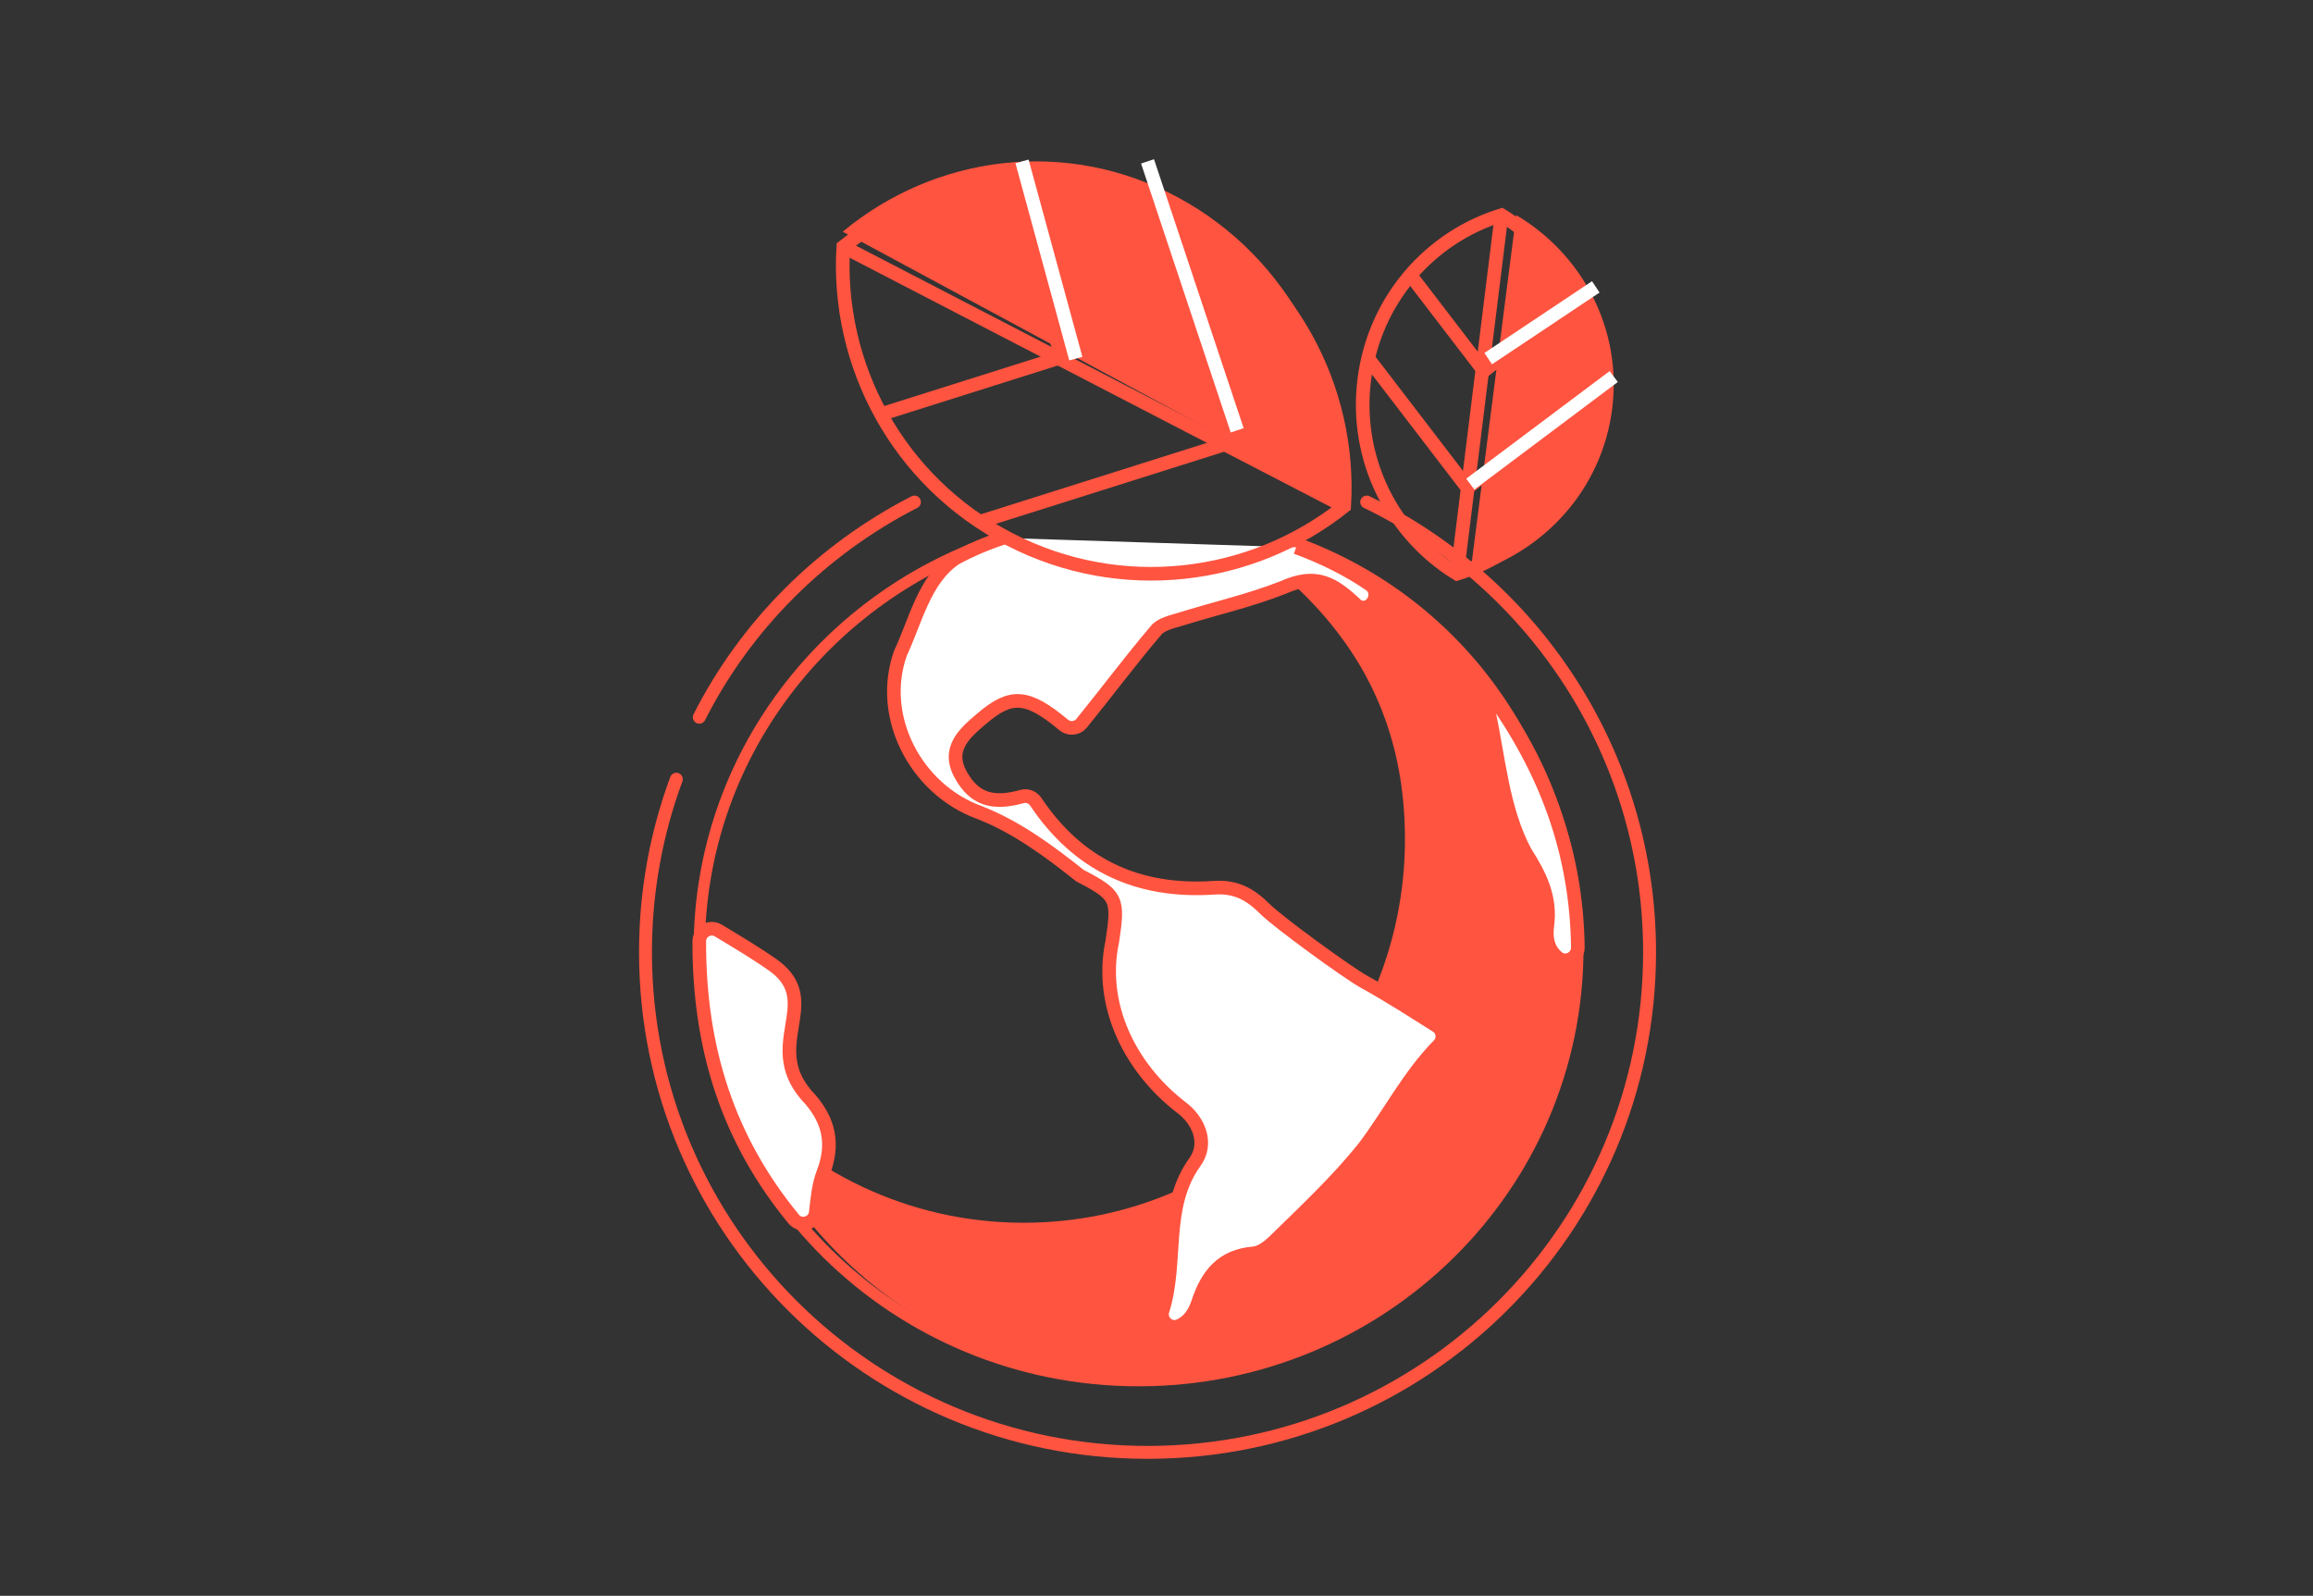 <?xml version="1.0" encoding="UTF-8"?>
<svg width="129px" height="89px" viewBox="0 0 129 89" version="1.1" xmlns="http://www.w3.org/2000/svg" xmlns:xlink="http://www.w3.org/1999/xlink">
    <rect x="0" y="0" width="129" height="89" fill="#333333" stroke="none"/>
    <title>icon-eco-06</title>
    <g id="Page-1" stroke="none" stroke-width="1" fill="none" fill-rule="evenodd">
        <g id="icon-eco-06">
            <rect id="Rectangle" x="0" y="0" width="129" height="89"></rect>
            <g id="3815_Focus_Icon_6_sustainability" transform="translate(36, 9)">
                <path d="M11,3.921 C16.162,-0.36 23.464,-1.347 29.706,2.015 C35.948,5.378 39.366,12.155 38.969,19 L11,3.921 Z" id="Path" fill="#FF5440" fill-rule="nonzero"></path>
                <path d="M36.317,21.434 C45.493,24.915 52,33.663 52,43.915 C52,57.219 41.033,68 27.5,68 C13.967,68 3,57.214 3,43.915 C3,33.209 10.108,24.133 19.935,21" id="Path" stroke="#FF5440" stroke-width="0.63"></path>
                <g id="Group" transform="translate(40, 3)" stroke="#FF5440" stroke-width="0.76">
                    <path d="M7.742,0 C3.755,1.223 0.644,4.721 0.087,9.181 C-0.47,13.64 1.693,17.811 5.259,20 C9.246,18.777 12.357,15.279 12.914,10.819 C13.466,6.36 11.308,2.189 7.742,0 L7.742,0 Z" id="Path"></path>
                    <line x1="5.265" y1="20" x2="7.742" y2="0" id="Path"></line>
                    <polyline id="Path" points="0.305 7.984 5.842 15.212 12.985 9.586"></polyline>
                    <polyline id="Path" points="2.661 3.339 6.759 8.687 11.931 4.613"></polyline>
                </g>
                <path d="M36.463,21 L34.107,21.892 C39.271,25.798 42.357,30.796 42.357,37.797 C42.357,49.617 32.835,59.194 21.094,59.194 C14.664,59.194 8.902,56.318 5,51.774 C8.324,61.228 17.278,68 27.808,68 C41.171,68 52,57.103 52,43.656 C52,33.146 45.737,24.406 36.463,21 Z" id="Path" fill="#FF5440" fill-rule="nonzero"></path>
                <g id="Group" transform="translate(3, 21)" fill="#FFFFFF" fill-rule="nonzero" stroke="#FF5440" stroke-width="0.76">
                    <path d="M33.291,0.524 C34.79,1.073 36.175,1.764 37.391,2.593 C38.115,3.086 37.448,4.229 36.694,3.787 C35.375,2.521 34.4,1.942 32.573,2.76 C30.705,3.497 28.724,3.945 26.799,4.545 C26.337,4.687 25.768,4.809 25.49,5.139 C24.043,6.837 22.714,8.627 21.308,10.355 C21.057,10.645 20.615,10.675 20.323,10.431 C18.285,8.728 17.382,8.698 15.781,10.055 C14.816,10.874 13.764,11.753 14.595,13.232 C15.334,14.549 16.345,14.889 18.003,14.422 C18.296,14.34 18.603,14.468 18.768,14.717 C21.113,18.219 24.428,19.8 28.713,19.51 C29.909,19.429 30.71,19.851 31.572,20.715 C32.239,21.386 36.108,24.223 37.114,24.777 C38.443,25.509 39.721,26.337 41.117,27.212 C41.487,27.441 41.553,27.949 41.261,28.269 C39.501,30.069 38.515,32.117 37.022,34.069 C35.518,35.93 33.738,37.592 32.023,39.27 C31.721,39.554 31.3,39.87 30.915,39.9 C29.155,40.042 28.323,41.11 27.82,42.635 C27.62,43.24 27.302,43.702 26.784,43.936 C26.24,44.185 25.66,43.662 25.839,43.092 C26.707,40.342 25.834,37.323 27.646,34.801 C28.38,33.785 27.887,32.499 26.861,31.746 C24.013,29.54 22.278,26.043 23.037,22.489 C23.392,20.13 23.315,19.917 21.236,18.839 C19.527,17.477 17.659,16.099 15.601,15.306 C12.07,14.01 9.956,9.964 11.224,6.42 C12.065,4.631 12.558,2.298 14.287,1.139 C15.109,0.691 15.996,0.31 16.941,0" id="Path"></path>
                    <path d="M0,22.494 C0,21.95 0.601,21.615 1.068,21.9 C2.243,22.611 3.254,23.211 4.208,23.892 C6.954,25.971 3.341,28.386 6.21,31.334 C7.231,32.539 7.529,33.81 6.913,35.411 C6.651,36.093 6.584,36.85 6.497,37.628 C6.425,38.233 5.65,38.456 5.266,37.989 C1.663,33.612 -0.02,28.554 0,22.494 L0,22.494 Z" id="Path"></path>
                    <path d="M43.96,8.449 C47.296,12.993 48.928,17.635 49,22.835 C49.01,23.414 48.333,23.775 47.881,23.409 C47.368,22.998 47.193,22.388 47.296,21.62 C47.506,20.054 46.896,18.819 46.07,17.528 C44.797,15.159 44.586,12.277 44.027,9.669 C43.981,9.425 43.996,9.171 43.96,8.449 L43.96,8.449 Z" id="Path"></path>
                </g>
                <g id="Group" transform="translate(11, 1)" stroke="#FF5440" stroke-width="0.76">
                    <path d="M0.032,3.762 C-0.37,10.336 3.049,16.834 9.285,20.066 C15.516,23.293 22.812,22.346 27.968,18.237 C28.37,11.663 24.951,5.165 18.715,1.938 C12.484,-1.294 5.183,-0.347 0.032,3.762 Z" id="Path"></path>
                    <line x1="27.968" y1="18.237" x2="0.032" y2="3.762" id="Path"></line>
                    <polyline id="Path" points="7.644 19.099 21.27 14.795 16.947 1.161"></polyline>
                    <polyline id="Path" points="2.131 13.101 12.218 9.915 9.09 0.044"></polyline>
                </g>
                <path d="M48.566,3 C52.252,5.183 54.482,9.355 53.911,13.819 C53.341,18.279 50.126,21.782 46,23 L48.56,3 L48.566,3 Z" id="Path" fill="#FF5440" fill-rule="nonzero"></path>
                <line x1="33" y1="15" x2="28" y2="0" id="Path" stroke="#FFFFFF" stroke-width="0.76"></line>
                <line x1="24" y1="11" x2="21" y2="0" id="Path" stroke="#FFFFFF" stroke-width="0.76"></line>
                <line x1="47" y1="11" x2="53" y2="7" id="Path" stroke="#FFFFFF" stroke-width="0.76"></line>
                <line x1="46" y1="18" x2="54" y2="12" id="Path" stroke="#FFFFFF" stroke-width="0.76"></line>
                <path d="M40.224,19 C49.562,23.522 56,33.066 56,44.104 C56,59.51 43.463,72 28,72 C12.537,72 0,59.515 0,44.109 C0,40.718 0.606,37.465 1.72,34.457" id="Path" stroke="#FF5440" stroke-width="0.72" stroke-linecap="round"></path>
                <path d="M3,31 C5.599,25.866 9.817,21.656 15,19" id="Path" stroke="#FF5440" stroke-width="0.72" stroke-linecap="round"></path>
            </g>
        </g>
    </g>
</svg>